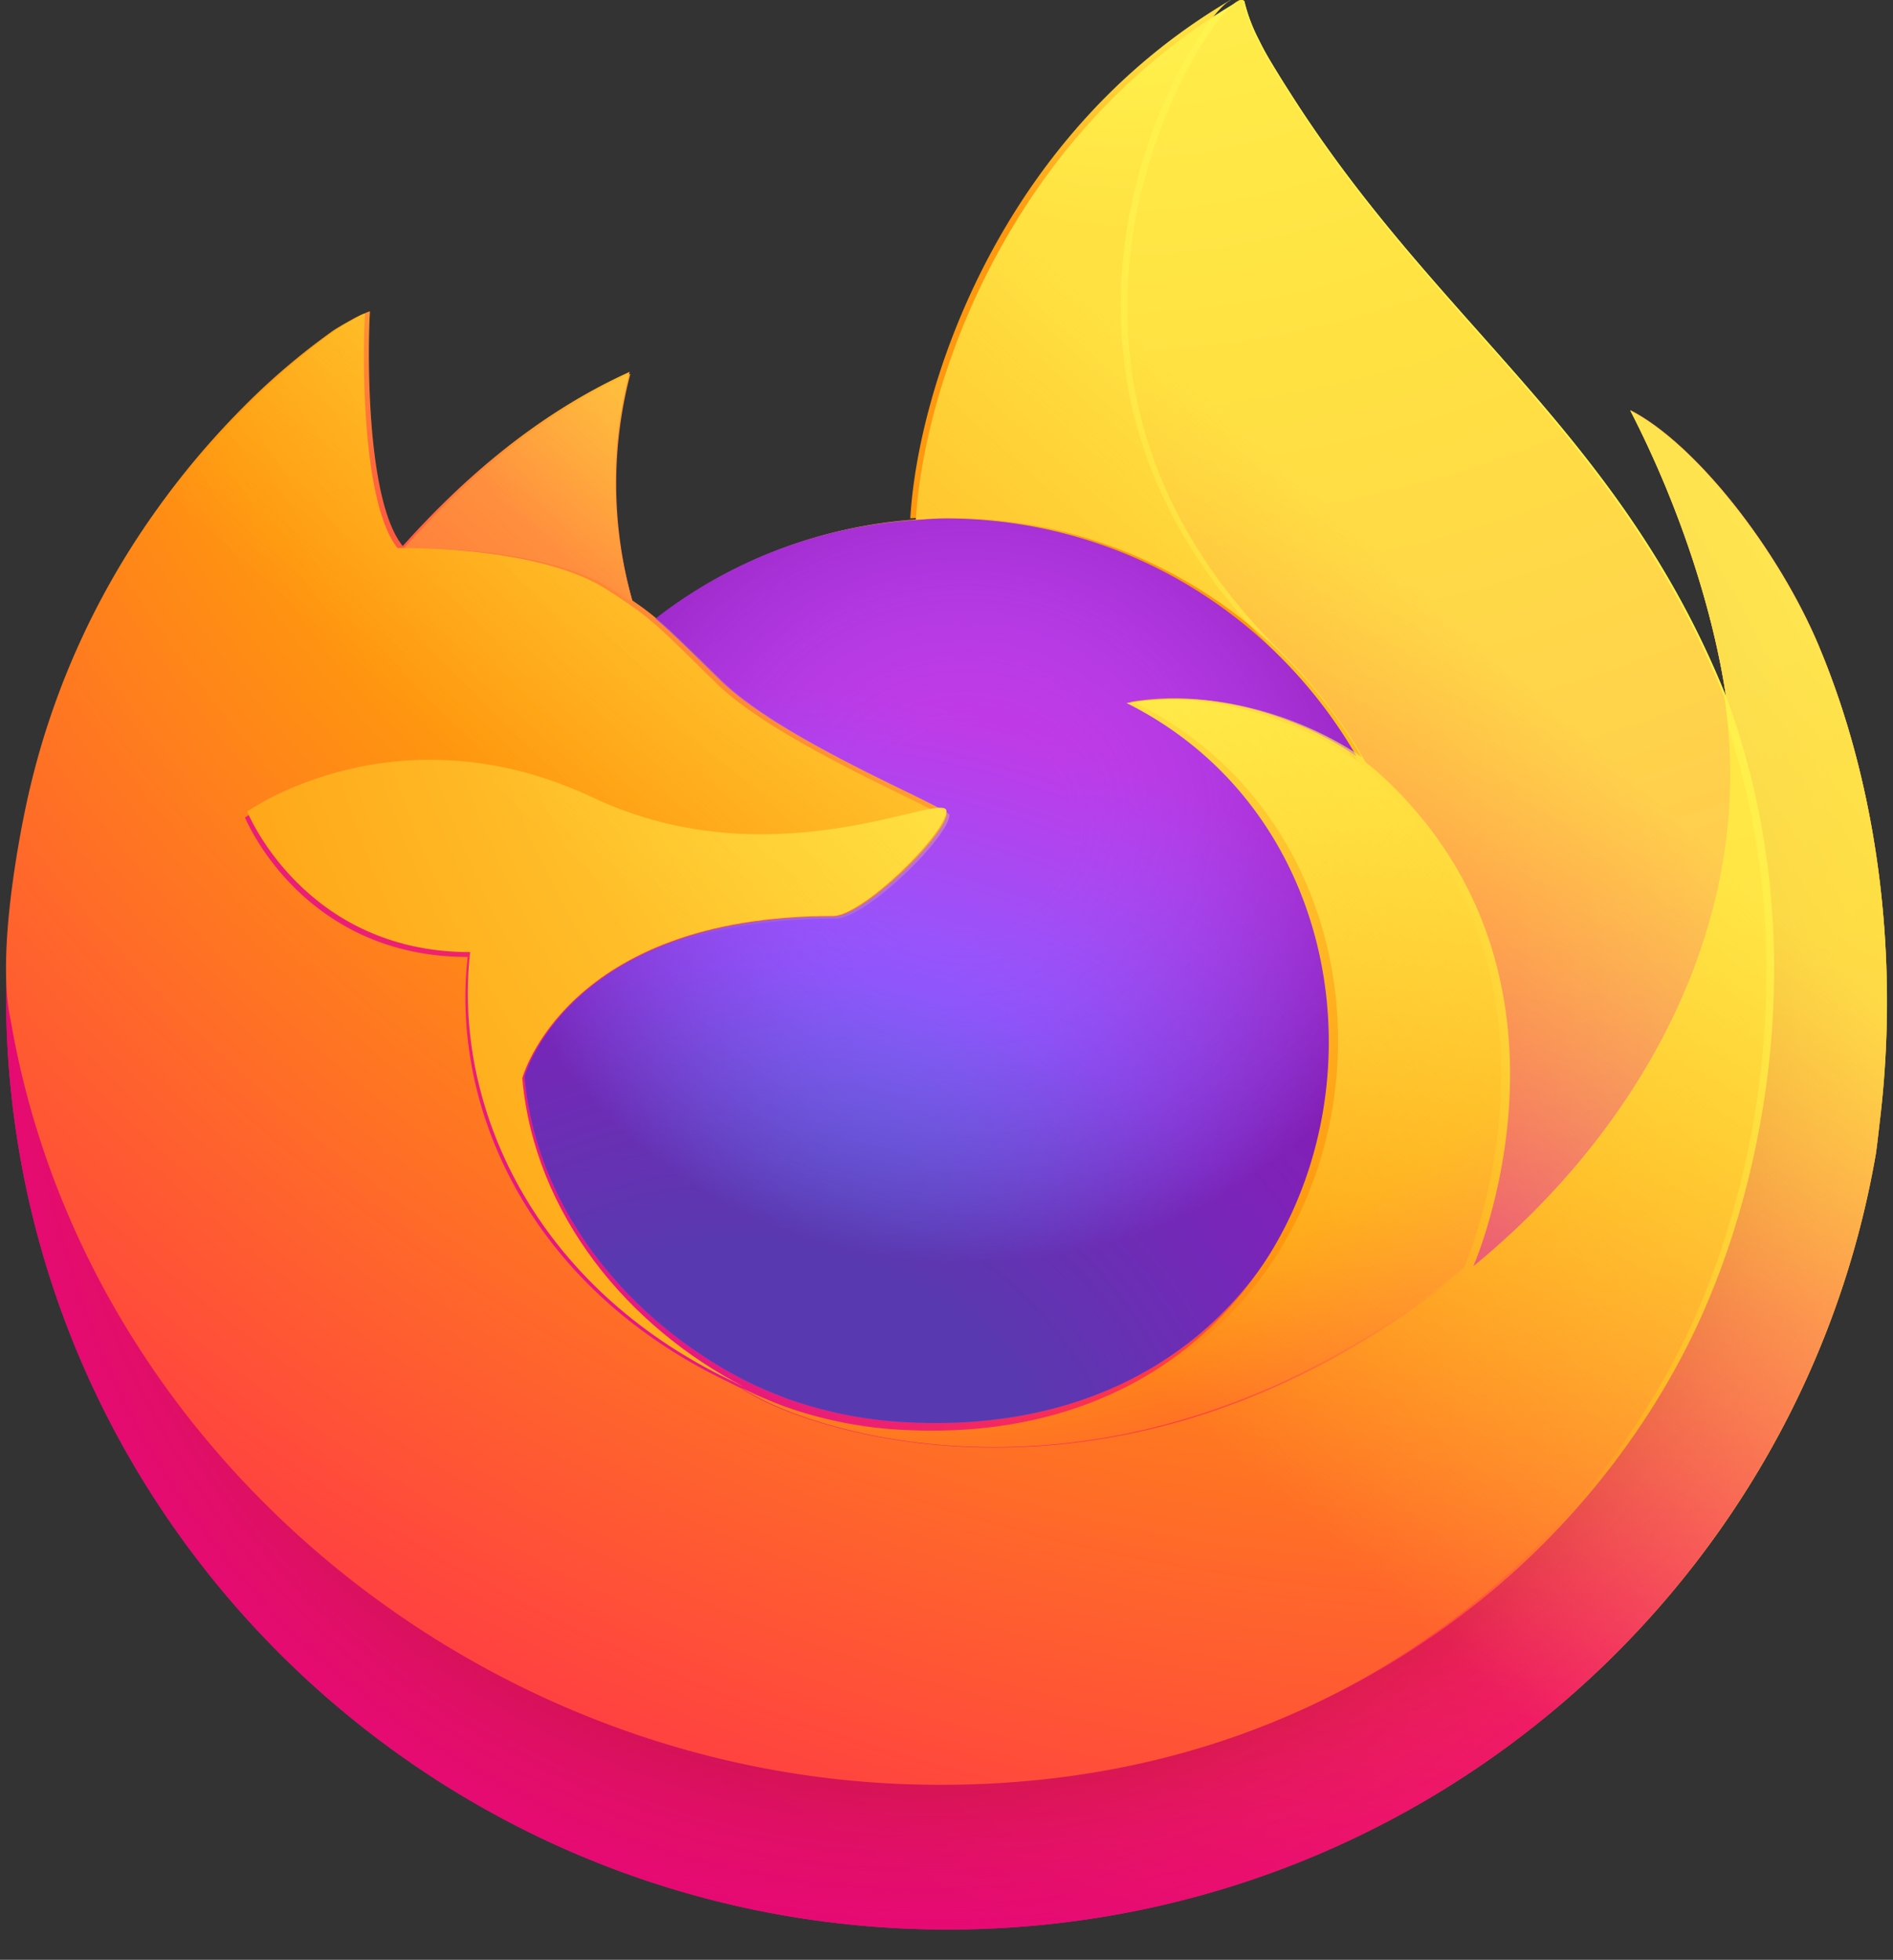 <svg xmlns="http://www.w3.org/2000/svg" width="57" height="59" viewBox="0 0 57 59">
    <rect x="0" y="0" width="57" height="59" fill="#333333" stroke="none"/>
    <defs>
        <linearGradient id="a" x1="87.81%" x2="8.79%" y1="15.5%" y2="93.1%">
            <stop offset="5%" stop-color="#FFF44F"/>
            <stop offset="37%" stop-color="#FF980E"/>
            <stop offset="53%" stop-color="#FF3647"/>
            <stop offset="70%" stop-color="#E31587"/>
        </linearGradient>
        <radialGradient id="b" cx="87.72%" cy="0%" r="126.781%" fx="87.72%" fy="0%" gradientTransform="matrix(.808 0 0 1 .169 0)">
            <stop offset="13%" stop-color="#FFBD4F"/>
            <stop offset="28%" stop-color="#FF980E"/>
            <stop offset="47%" stop-color="#FF3750"/>
            <stop offset="78%" stop-color="#EB0878"/>
            <stop offset="86%" stop-color="#E50080"/>
        </radialGradient>
        <radialGradient id="c" cx="49%" cy="40%" r="129.95%" fx="49%" fy="40%" gradientTransform="matrix(.808 0 0 1 .094 0)">
            <stop offset="30%" stop-color="#960E18"/>
            <stop offset="35%" stop-color="#B11927" stop-opacity=".74"/>
            <stop offset="43%" stop-color="#DB293D" stop-opacity=".34"/>
            <stop offset="50%" stop-color="#F5334B" stop-opacity=".09"/>
            <stop offset="53%" stop-color="#FF3750" stop-opacity="0"/>
        </radialGradient>
        <radialGradient id="d" cx="48%" cy="-12%" r="140%" fx="48%" fy="-12%" gradientTransform="matrix(1 0 0 .587 0 -.05)">
            <stop offset="13%" stop-color="#FFF44F"/>
            <stop offset="53%" stop-color="#FF980E"/>
        </radialGradient>
        <radialGradient id="e" cx="22.76%" cy="110.11%" r="100%" fx="22.76%" fy="110.11%" gradientTransform="matrix(1 0 0 .92 0 .088)">
            <stop offset="35%" stop-color="#3A8EE6"/>
            <stop offset="67%" stop-color="#9059FF"/>
            <stop offset="100%" stop-color="#C139E6"/>
        </radialGradient>
        <radialGradient id="f" cx="46.8%" cy="33%" r="53.1%" fx="46.8%" fy="33%" gradientTransform="matrix(1 0 0 .92 0 .026)">
            <stop offset="21%" stop-color="#9059FF" stop-opacity="0"/>
            <stop offset="97%" stop-color="#6E008B" stop-opacity=".6"/>
        </radialGradient>
        <radialGradient id="g" cx="210%" cy="-100%" r="290%" fx="210%" fy="-100%">
            <stop offset="10%" stop-color="#FFE226"/>
            <stop offset="79%" stop-color="#FF7139"/>
        </radialGradient>
        <radialGradient id="h" cx="84%" cy="-41%" r="215.41%" fx="84%" fy="-41%" gradientTransform="matrix(.836 0 0 1 .138 0)">
            <stop offset="11%" stop-color="#FFF44F"/>
            <stop offset="46%" stop-color="#FF980E"/>
            <stop offset="72%" stop-color="#FF3647"/>
            <stop offset="90%" stop-color="#E31587"/>
        </radialGradient>
        <radialGradient id="i" cx="15.613%" cy="-18.934%" r="344.315%" fx="15.613%" fy="-18.934%" gradientTransform="scale(1 .476) rotate(83.922 .272 -.293)">
            <stop offset="0%" stop-color="#FFF44F"/>
            <stop offset="30%" stop-color="#FF980E"/>
            <stop offset="57%" stop-color="#FF3647"/>
            <stop offset="74%" stop-color="#E31587"/>
        </radialGradient>
        <radialGradient id="j" cx="18.9%" cy="-42.5%" r="242.245%" fx="18.9%" fy="-42.5%" gradientTransform="matrix(.984 0 0 1 .003 0)">
            <stop offset="14%" stop-color="#FFF44F"/>
            <stop offset="48%" stop-color="#FF980E"/>
            <stop offset="66%" stop-color="#FF3647"/>
            <stop offset="90%" stop-color="#E31587"/>
        </radialGradient>
        <radialGradient id="k" cx="159.3%" cy="-44.72%" r="349.227%" fx="159.3%" fy="-44.72%" gradientTransform="matrix(.897 0 0 1 .165 0)">
            <stop offset="9%" stop-color="#FFF44F"/>
            <stop offset="63%" stop-color="#FF980E"/>
        </radialGradient>
        <linearGradient id="l" x1="80.452%" x2="17.518%" y1="14%" y2="84%">
            <stop offset="17%" stop-color="#FFF44F" stop-opacity=".8"/>
            <stop offset="60%" stop-color="#FFF44F" stop-opacity="0"/>
        </linearGradient>
    </defs>
    <g fill="none" fill-rule="nonzero">
        <path fill="url(#a)" d="M54.779 19.482c-1.233-2.942-3.729-6.119-5.69-7.123 1.596 3.104 2.52 6.218 2.872 8.542l.006.047C48.76 13.015 43.323 9.817 38.884 2.852a35.798 35.798 0 0 1-.668-1.077 8.612 8.612 0 0 1-.313-.583A5.094 5.094 0 0 1 37.48.08a.073.073 0 0 0-.065-.075.097.097 0 0 0-.053 0l-.014.007-.021.012.012-.016c-7.123 4.14-9.54 11.8-9.762 15.633a14.25 14.25 0 0 0-7.804 2.985 8.414 8.414 0 0 0-.735-.55 12.946 12.946 0 0 1-.08-6.879c-2.912 1.317-5.178 3.398-6.825 5.235h-.013c-1.124-1.413-1.045-6.075-.981-7.048-.014-.06-.839.425-.947.498a20.617 20.617 0 0 0-2.77 2.357c-.97.975-1.856 2.03-2.649 3.152l-.001.004.001-.004a23.668 23.668 0 0 0-3.805 8.526l-.038.186a46.175 46.175 0 0 0-.28 1.757l-.005.061a26.636 26.636 0 0 0-.46 3.883l-.003.144c0 15.543 12.696 28.142 28.356 28.142 14.026 0 25.671-10.105 27.95-23.38.049-.36.087-.722.13-1.085.563-4.827-.063-9.9-1.84-14.142zm-32.684 22.03c.133.062.257.13.394.191l.019.012a14.935 14.935 0 0 1-.413-.204zM51.97 20.954l-.004-.027.005.03-.001-.003z"/>
        <path fill="url(#b)" d="M54.779 19.47c-1.233-2.944-3.73-6.122-5.69-7.126 1.596 3.105 2.52 6.22 2.872 8.545 0-.007.001.005.004.026l.005.03c2.676 7.202 1.218 14.525-.882 19-3.25 6.924-11.117 14.02-23.43 13.674C14.352 53.245 2.631 43.443.443 30.606c-.399-2.025 0-3.053.2-4.696-.244 1.267-.337 1.633-.46 3.884l-.002.144c0 15.547 12.696 28.151 28.356 28.151 14.026 0 25.671-10.109 27.95-23.387.049-.36.087-.723.13-1.087.563-4.828-.063-9.902-1.84-14.146z"/>
        <path fill="url(#c)" d="M54.779 19.47c-1.233-2.944-3.73-6.122-5.69-7.126 1.596 3.105 2.52 6.22 2.872 8.545 0-.007.001.005.004.026l.005.03c2.676 7.202 1.218 14.525-.882 19-3.25 6.924-11.117 14.02-23.43 13.674C14.352 53.245 2.631 43.443.443 30.606c-.399-2.025 0-3.053.2-4.696-.244 1.267-.337 1.633-.46 3.884l-.002.144c0 15.547 12.696 28.151 28.356 28.151 14.026 0 25.671-10.109 27.95-23.387.049-.36.087-.723.13-1.087.563-4.828-.063-9.902-1.84-14.146z"/>
        <path fill="url(#d)" d="M40.67 22.744c.061.043.116.086.174.129a15.276 15.276 0 0 0-2.6-3.404C29.533 10.736 35.96.534 37.043.016l.01-.016c-7.036 4.133-9.424 11.78-9.643 15.606.326-.023.652-.05.984-.05 5.252 0 9.826 2.895 12.275 7.188z"/>
        <path fill="url(#e)" d="M28.505 24.503c-.046.695-2.524 3.094-3.391 3.094-8.02 0-9.321 4.81-9.321 4.81.355 4.052 3.199 7.388 6.643 9.153.157.08.316.153.475.225.273.12.55.232.829.336 1.18.414 2.417.651 3.669.702 14.055.654 16.779-16.664 6.635-21.693 2.598-.448 5.294.588 6.8 1.637-2.466-4.273-7.07-7.156-12.356-7.156-.335 0-.662.028-.991.05a14.179 14.179 0 0 0-7.761 2.967c.43.36.915.843 1.937 1.842 1.913 1.87 6.822 3.806 6.832 4.033z"/>
        <path fill="url(#f)" d="M28.505 24.503c-.046.695-2.524 3.094-3.391 3.094-8.02 0-9.321 4.81-9.321 4.81.355 4.052 3.199 7.388 6.643 9.153.157.08.316.153.475.225.273.12.55.232.829.336 1.18.414 2.417.651 3.669.702 14.055.654 16.779-16.664 6.635-21.693 2.598-.448 5.294.588 6.8 1.637-2.466-4.273-7.07-7.156-12.356-7.156-.335 0-.662.028-.991.05a14.179 14.179 0 0 0-7.761 2.967c.43.36.915.843 1.937 1.842 1.913 1.87 6.822 3.806 6.832 4.033z"/>
        <path fill="url(#g)" d="M18.473 17.765c.198.127.393.256.588.388a13.032 13.032 0 0 1-.08-6.898c-2.91 1.32-5.173 3.407-6.819 5.25.137-.004 4.245-.078 6.311 1.26z"/>
        <path fill="url(#h)" d="M.319 30.695C2.502 43.54 14.199 53.346 27.476 53.72c12.289.347 20.14-6.754 23.383-13.68 2.096-4.478 3.55-11.804.88-19.01v-.003L51.734 21c-.003-.021-.005-.033-.005-.027l.006.047c1.004 6.525-2.33 12.845-7.542 17.119l-.016.036c-10.155 8.232-19.873 4.967-21.84 3.63a17 17 0 0 1-.413-.204c-5.92-2.817-8.367-8.186-7.842-12.791-5 0-6.704-4.197-6.704-4.197s4.488-3.186 10.404-.415c5.479 2.566 10.625.415 10.625.415-.01-.23-4.936-2.18-6.856-4.063-1.026-1.006-1.513-1.49-1.944-1.855a8.399 8.399 0 0 0-.733-.55c-.194-.132-.39-.26-.587-.388-2.064-1.335-6.169-1.261-6.305-1.258h-.013c-1.121-1.414-1.042-6.08-.978-7.054-.014-.06-.837.425-.945.498a20.59 20.59 0 0 0-2.766 2.359 24.697 24.697 0 0 0-2.642 3.155l-.002.005.002-.005a23.722 23.722 0 0 0-3.797 8.534c-.014.06-1.019 4.435-.523 6.704z"/>
        <path fill="url(#i)" d="M38.498 19.545a15.345 15.345 0 0 1 2.632 3.416c.156.116.302.233.426.346 6.427 5.89 3.06 14.22 2.808 14.814 5.222-4.278 8.562-10.604 7.556-17.135-3.206-7.947-8.642-11.151-13.08-18.129a35.875 35.875 0 0 1-.668-1.079 8.633 8.633 0 0 1-.312-.583 5.11 5.11 0 0 1-.424-1.116.074.074 0 0 0-.065-.075.097.097 0 0 0-.053 0l-.014.007-.02.012c-1.097.52-7.599 10.758 1.214 19.522z"/>
        <path fill="url(#j)" d="M41.313 23.293a5.561 5.561 0 0 0-.423-.347c-.057-.043-.114-.086-.175-.129-1.504-1.058-4.197-2.104-6.792-1.652 10.132 5.074 7.412 22.547-6.628 21.887a12.492 12.492 0 0 1-3.665-.708 15.75 15.75 0 0 1-.827-.339 10.616 10.616 0 0 1-.475-.227l.02.012c1.958 1.338 11.631 4.609 21.74-3.636l.015-.037c.25-.593 3.596-8.93-2.79-14.824z"/>
        <path fill="url(#k)" d="M15.727 32.459s1.308-4.884 9.365-4.884c.871 0 3.362-2.436 3.408-3.143.046-.706-5.153 2.169-10.64-.418-5.923-2.793-10.417.418-10.417.418s1.707 4.232 6.713 4.232c-.525 4.642 1.924 10.055 7.852 12.894.133.063.257.133.393.194-3.46-1.793-6.317-5.18-6.674-9.293z"/>
        <path fill="url(#l)" d="M54.779 19.482c-1.233-2.942-3.73-6.119-5.69-7.123 1.596 3.104 2.52 6.218 2.872 8.542l.006.047C48.76 13.015 43.323 9.817 38.883 2.852a35.798 35.798 0 0 1-.667-1.077 8.612 8.612 0 0 1-.313-.583A5.094 5.094 0 0 1 37.48.08a.073.073 0 0 0-.064-.075.097.097 0 0 0-.053 0l-.014.007-.021.012.012-.016c-7.124 4.14-9.54 11.8-9.762 15.633.33-.023.66-.05.996-.05 5.316 0 9.946 2.9 12.425 7.2-1.515-1.055-4.226-2.098-6.838-1.647 10.2 5.061 7.462 22.49-6.672 21.831a12.678 12.678 0 0 1-3.69-.706 15.94 15.94 0 0 1-.832-.338 10.73 10.73 0 0 1-.478-.226l.019.011a17.055 17.055 0 0 1-.413-.204c.133.063.257.132.393.192-3.463-1.776-6.322-5.133-6.68-9.21 0 0 1.31-4.841 9.373-4.841.872 0 3.364-2.415 3.41-3.115-.01-.228-4.946-2.177-6.87-4.058-1.028-1.006-1.516-1.49-1.948-1.854a8.414 8.414 0 0 0-.735-.55 12.946 12.946 0 0 1-.08-6.879c-2.913 1.316-5.178 3.398-6.825 5.235h-.014c-1.124-1.413-1.044-6.075-.98-7.048-.014-.06-.839.425-.947.498a20.617 20.617 0 0 0-2.771 2.356c-.97.976-1.855 2.03-2.647 3.153l-.002.004.002-.004a23.668 23.668 0 0 0-3.805 8.526c-.014.061-.025.124-.039.186a46.283 46.283 0 0 0-.326 1.775c-.003.02.002-.02 0 0-.22 1.3-.359 2.61-.419 3.927l-.002.143c0 15.543 12.696 28.142 28.356 28.142 14.026 0 25.671-10.105 27.95-23.38.049-.36.087-.722.13-1.085.563-4.827-.063-9.9-1.84-14.142zm-2.814 1.446l.005.03v-.003l-.005-.027z"/>
    </g>
</svg>
